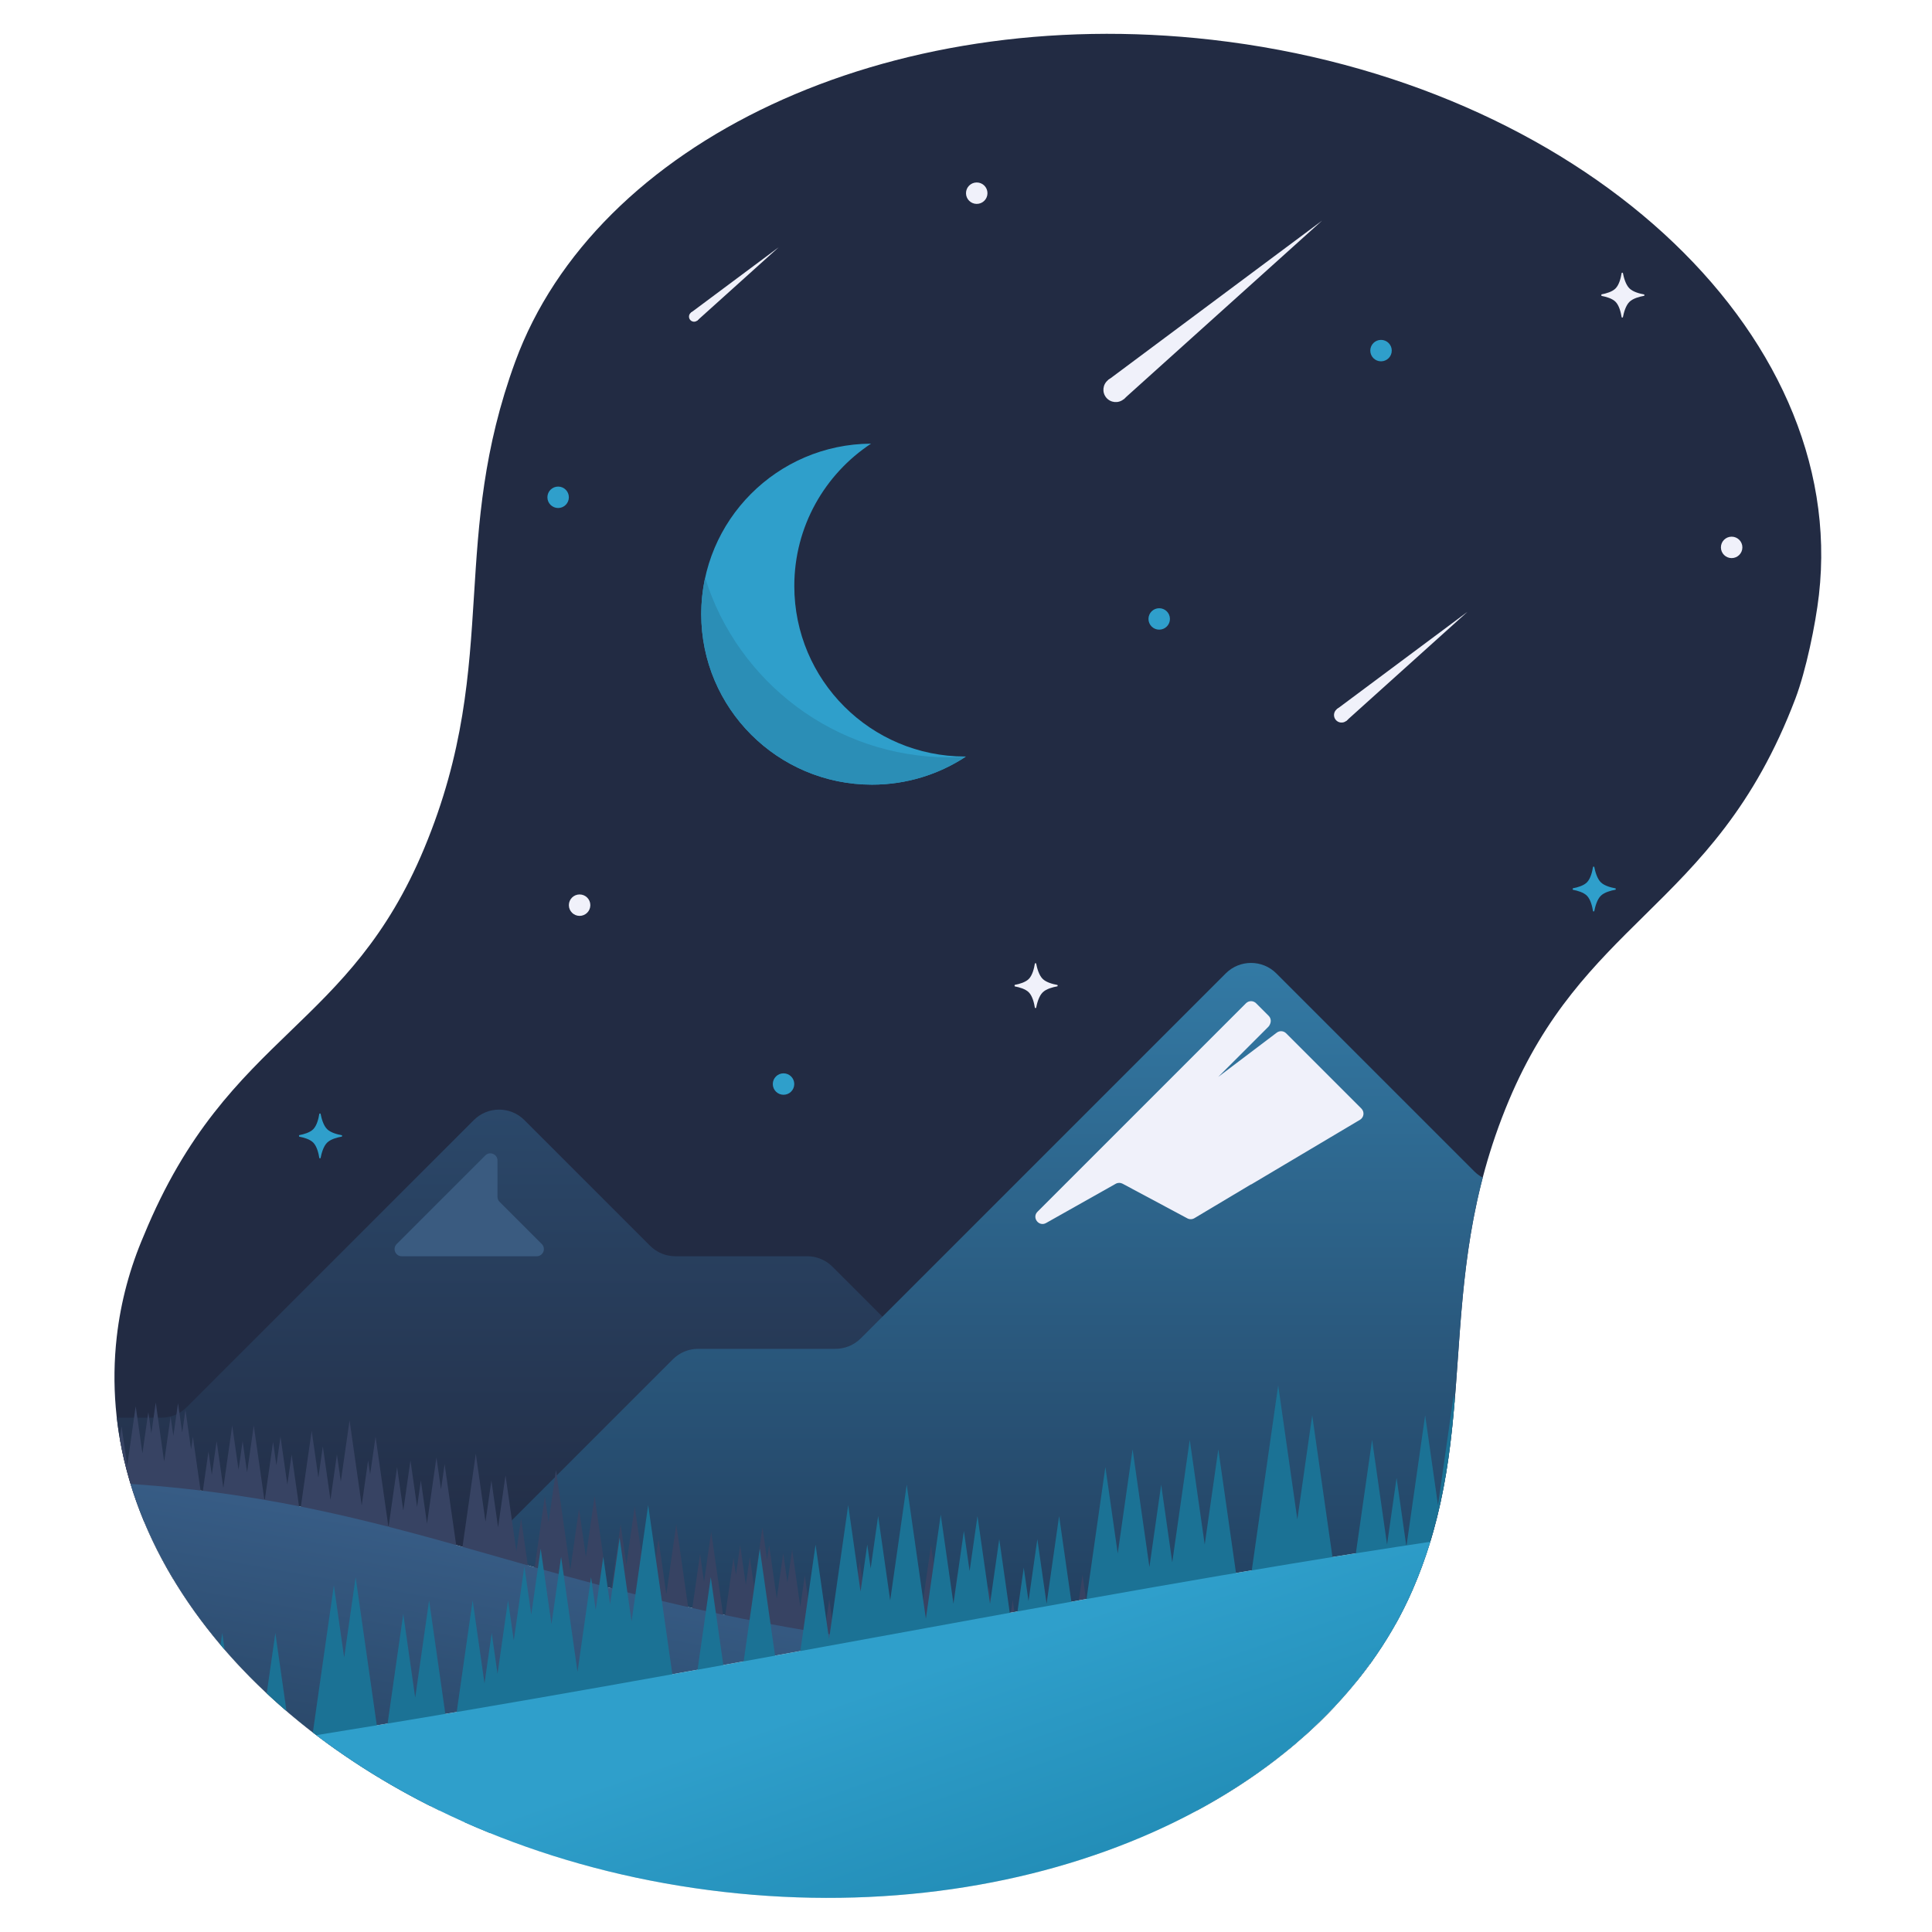 <svg xmlns="http://www.w3.org/2000/svg" width="1080" height="1080" viewBox="0 0 1080 1080" fill="none"><path fill-rule="evenodd" clip-rule="evenodd" d="M1016.8 332.547C1033.69 184.471 881.805 45.544 677.549 22.244C495.261 1.45 332.87 79.777 288.041 202.119C270.104 251.072 267.535 291.971 264.98 332.653C262.21 376.752 259.456 420.597 237.161 474.169C216.29 524.319 189.627 550.075 162.379 576.396C133.668 604.13 104.307 632.492 80.388 690.682C72.674 708.59 67.527 727.519 65.272 747.284C53.192 853.186 127.442 954.408 245.436 1012H669.363C725.011 981.948 767.542 939.526 789.55 888.913C808.966 844.261 811.923 802.339 814.972 759.093C818.146 714.083 821.421 667.638 843.461 615.187C864.052 566.182 891.392 539.228 919.138 511.873C949.623 481.818 980.6 451.279 1003.66 390.477C1009.49 375.084 1014.9 349.245 1016.8 332.547Z" fill="#222B43"></path><path fill-rule="evenodd" clip-rule="evenodd" d="M96.859 882.75C79.78 854.325 68.862 823.882 65.282 792.5H90.216C95.52 792.5 100.607 790.393 104.358 786.642L264.858 626.142C272.668 618.332 285.332 618.332 293.142 626.142L363.392 696.392C367.143 700.143 372.23 702.25 377.534 702.25H451.216C456.52 702.25 461.607 704.357 465.358 708.108L605.858 848.608C618.457 861.207 609.534 882.75 591.716 882.75H96.859Z" fill="url(#paint0_linear_202_356)"></path><path d="M224.579 702.25C221.016 702.25 219.231 697.941 221.751 695.422L271.269 645.903C273.789 643.384 278.097 645.168 278.097 648.732V669.005C278.097 670.066 278.519 671.084 279.269 671.834L302.857 695.421C305.376 697.941 303.592 702.25 300.028 702.25L224.579 702.25Z" fill="#3A5B80"></path><path fill-rule="evenodd" clip-rule="evenodd" d="M828.854 658.304C819.579 693.765 817.249 726.798 814.972 759.093C811.923 802.339 808.966 844.261 789.55 888.913C786.724 895.414 783.559 901.779 780.071 908H276.284C258.466 908 249.543 886.457 262.142 873.858L376.142 759.858C379.893 756.107 384.98 754 390.284 754H467.049C472.353 754 477.44 751.893 481.191 748.142L685.191 544.142C693.002 536.332 705.665 536.332 713.475 544.142L824.142 654.809C825.545 656.212 827.135 657.385 828.854 658.304Z" fill="url(#paint1_linear_202_356)"></path><path d="M584.768 683.671C580.714 685.954 576.686 680.647 579.976 677.357L696.505 560.829C698.067 559.266 700.6 559.266 702.162 560.829L709.188 567.855C710.305 568.972 710.66 570.644 710.093 572.119L709.905 572.608C709.704 573.13 709.395 573.605 709 574L681 602L713.712 577.259C715.305 576.054 717.542 576.208 718.954 577.62L761.028 619.695C762.873 621.54 762.487 624.629 760.244 625.962L699.375 662.139C699.356 662.15 699.333 662.137 699.333 662.115V662.115C699.333 662.094 699.31 662.081 699.292 662.092L667.676 680.973C666.47 681.693 664.976 681.728 663.738 681.066L627.536 661.703C626.33 661.057 624.878 661.073 623.687 661.745L584.768 683.671Z" fill="#F0F1FA"></path><g clip-path="url(#clip0_202_356)"><g filter="url(#filter0_d_202_356)"><path fill-rule="evenodd" clip-rule="evenodd" d="M188.174 978.274C131.093 938.038 90.175 886.148 72.991 829.526C154.907 835.112 214.223 852.025 279.075 870.516C379.504 899.152 493.207 931.573 724.676 931.573V974.369C723.137 975.683 721.581 976.985 720.005 978.274H188.174Z" fill="#D9D9D9"></path></g><path fill-rule="evenodd" clip-rule="evenodd" d="M80.489 850.418C74.252 835.393 69.695 819.956 66.971 804.245L67.965 797.284L71.108 819.285L75.852 786.076L79.618 812.435L82.909 789.396L84.599 801.227L87.06 784L91.775 817.002L95.362 791.887L96.904 802.68L99.514 784.415L101.856 800.812L103.665 788.151L106.808 810.152L107.816 803.095L112.768 837.757L116.533 811.397L118.401 824.474L121.1 805.586L124.836 831.738L129.817 796.869L133.345 821.568L135.629 805.586L138.119 823.021L141.855 796.869L147.904 839.21L152.648 806.001L154.516 819.077L156.799 803.095L160.624 829.87L163.026 813.058L167.681 845.644L174.234 799.774L177.97 825.927L180.461 808.492L184.731 838.38L188.348 813.058L190.513 828.21L195.405 793.963L202.195 841.493L205.783 816.379L206.91 824.266L209.934 803.095L217.169 853.739L221.972 820.115L225.442 844.399L229.444 816.379L233.151 842.324L235.256 827.587L238.696 851.664L243.973 814.718L246.523 832.568L248.54 818.455L257.257 879.476H242.669L243.973 888.609H226.539L227.606 881.137H213.255L213.789 877.401H197.065L200.268 854.985H194.338L197.065 874.08H179.631L180.283 869.514H171.743L172.989 860.796H169.846L171.743 874.08H154.309L155.317 867.023H143.931L143.99 866.608H129.817H126.911H124.42L125.251 872.419H107.816L109.002 864.117H99.099L100.7 852.909H86.645L87.001 850.418H80.489ZM746.471 953.582C741.004 959.421 735.21 965.065 729.107 970.503L730.665 959.593H718.805L720.11 968.726H702.675L703.564 962.499H699.769L700.303 958.763H698.109L698.524 961.669H681.089L681.267 960.424H673.617L675.04 950.461H669.466L671.304 937.592H656.597L656.953 935.102H652.031L654.106 949.631H639.281L640.408 957.518H622.973L624.693 945.479H618.229L618.822 949.631H603.344L603.462 950.461H586.028L586.561 946.725H578.259L580.216 960.424H570.431L570.668 962.084H553.234L553.293 961.669H550.328L552.344 947.555H544.101L545.939 934.687H543.33L544.101 940.083H526.666L527.615 933.441H517.119L517.356 931.781H502.175L510.892 870.759L515.162 900.647L520.44 863.702L523.761 886.948L525.836 872.419L531.084 909.157L535.384 879.061L540.395 914.138L546.177 873.665L550.417 903.346L552.819 886.533L556.94 915.384L559.045 900.647L560.528 911.025L561.951 901.062L563.552 912.27L566.102 894.42L569.156 915.799L571.499 899.402L576.539 934.686L583.537 885.703L585.879 902.1L588.933 880.722L592.462 905.421L594.745 889.439L599.282 921.196L605.123 880.306L608.207 901.892L610.104 888.609L611.498 898.364L615.501 870.344L620.037 902.1L622.558 884.458L627.984 922.441L631.69 896.496L633.884 911.855L638.332 880.722L642.424 909.364L645.389 888.609L647.257 901.685L651.201 874.08L654.788 899.194L659.503 866.193L663.15 891.722L665.315 876.571L672.668 928.045L678.183 889.439L680.97 908.949L682.334 899.402L686.159 926.177L689.806 900.647L691.674 913.723L693.957 897.741L701.489 950.461L708.486 901.477L710.384 914.761L711.392 907.704L717.382 949.63L724.676 898.572L732.029 950.046L737.544 911.44L739.412 924.516L740.865 914.346L746.471 953.582ZM767.571 927.768C764.548 932.042 761.364 936.236 758.025 940.346L763.697 900.647L767.571 927.768ZM144.168 865.362L143.101 857.89H145.235L144.168 865.362ZM214.144 874.91L212.603 864.117H215.686L214.144 874.91ZM265.974 812.643L271.401 850.626L274.692 827.587L278.428 853.739L282.579 824.681L288.658 867.23L291.296 848.758L297.049 889.024L304.58 836.304L306.656 850.833L310.807 821.775L318.783 877.608L323.675 843.361L327.53 870.344L332.393 836.304L340.784 895.043L346.922 852.079L350.154 874.702L354.809 842.116L359.019 871.589L360.621 860.381L364.357 886.533L368.093 860.381L372.481 891.099L378.055 852.079L385.883 906.874L391.339 868.683L393.563 884.25L397.566 856.23L404.83 907.081L410.019 870.759L411.383 880.306L413.755 863.702L416.928 885.911L419.152 870.344L421.494 886.741L426.209 853.739L428.788 871.797L429.945 863.702L434.214 893.59L437.832 868.268L440.174 884.665L442.813 866.193L447.379 898.156L449.87 880.722L452.717 900.647L456.512 874.08L461.464 908.742L463.569 894.005L467.601 922.233L473.117 883.627L476.082 904.383L480.589 872.834L485.6 907.912L487.646 893.59L490.64 914.553L494.702 886.118L503.42 947.14H495.296L496.363 954.612H478.928L480.351 944.649H470.804L472.286 955.027H454.852L456.749 941.743H441.153L442.932 929.29H429.114L429.767 924.724H426.92L427.869 931.366H418.677L418.737 931.781H401.302L403.377 917.252H398.277L400.056 929.705H382.622L384.994 913.101H375.624L376.81 921.403H369.338H359.375H351.903L353.089 913.101H338.204L340.458 897.326H331.385L332.393 904.383H314.958L318.042 882.797H311.222L313.298 897.326H298.235L300.014 909.78H282.579L286.019 885.703H282.994L283.409 888.609H265.974L268.109 873.665H257.257L265.974 812.643ZM480.292 933.856H481.893L481.093 939.46L480.292 933.856ZM457.668 935.309L457.698 935.102H457.639L457.668 935.309ZM354.364 904.176L354.512 903.138H354.216L354.364 904.176ZM602.573 941.328L602.365 942.781L602.158 941.328H602.573Z" fill="#374363"></path><path fill-rule="evenodd" clip-rule="evenodd" d="M188.174 978.274C131.093 938.038 90.175 886.148 72.991 829.526C154.907 835.112 214.223 852.025 279.075 870.516C379.504 899.152 493.207 931.573 724.676 931.573V974.369C723.137 975.683 721.581 976.985 720.005 978.274H188.174Z" fill="url(#paint2_linear_202_356)"></path></g><g filter="url(#filter1_d_202_356)"><path fill-rule="evenodd" clip-rule="evenodd" d="M799.524 861.875C796.791 870.797 793.514 879.798 789.55 888.913C739.162 1004.79 581.188 1077.74 404.527 1057.59C315.449 1047.43 236.331 1015.27 176.829 969.962C288.111 952.11 389.82 933.491 487.065 915.689C594.366 896.047 696.231 877.4 799.524 861.875Z" fill="#D9D9D9"></path></g><path fill-rule="evenodd" clip-rule="evenodd" d="M211.459 993.493C198.57 985.687 186.354 977.325 174.882 968.469L186.629 886.241L192.388 926.556L198.8 881.677L213.578 985.125L225.422 902.215L232.105 948.995L239.875 894.608L252.045 979.801L264.215 894.608L270.844 941.008L274.864 912.864L278.124 935.683L283.992 894.608L287.198 917.047L293.12 875.592L296.978 902.595L302.248 865.704L308.279 907.92L313.658 870.268L322.84 934.542L330.392 881.677L333 899.933L337.238 870.268L341.041 896.89L346.365 859.619L353.048 906.398L362.339 841.363L378.313 953.178H359.731L362.339 971.434H351.69L353.211 982.083H344.736L346.365 993.493H314.418L316.048 982.083H308.333L309.094 987.407H297.249L299.966 1006.42H288.23L290.838 1024.68H273.868C269.101 1022.75 264.394 1020.74 259.749 1018.68L261.499 1006.42H240.309L240.776 1009.69C230.966 1004.76 221.469 999.523 212.309 994.006L212.383 993.493H211.459ZM813.155 783.336C810.233 818.176 805.321 852.644 789.55 888.913C783.262 903.374 775.299 917.167 765.832 930.193L767.764 916.667H751.03L767.004 804.852L775.371 863.422L780.695 826.15L786.183 864.563L796.669 791.16L803.841 841.363L812.643 779.75L813.155 783.336ZM160.152 956.478C156.374 953.233 152.691 949.932 149.105 946.577L153.921 912.864L160.152 956.478ZM125.587 922.177C124.82 921.292 124.06 920.404 123.306 919.513L124.256 912.864L125.587 922.177ZM733.535 791.16L749.509 902.975H717.562L719.952 886.241H698.546L714.519 774.426L725.223 849.35L733.535 791.16ZM517.566 904.877L506.862 829.953L497.626 894.608L490.889 847.448L486.705 876.733L484.803 863.422L481.054 889.664L474.154 841.363L463.451 916.287L455.899 863.422L440.142 973.716L424.712 865.704L409.88 969.532L397.329 881.677L381.355 993.493H413.302L411.021 977.519H440.686L440.36 975.237H500.777L498.495 959.263H506.862L504.363 941.769H512.295L509.905 958.503H524.14L522.836 967.631H543.265L542.613 972.194H558.586L556.304 988.168H588.252L585.97 972.194H595.858L594.011 959.263H608.028L604.116 931.88H633.89L632.478 921.992H635.955L633.13 941.769H665.077L661.491 916.667H665.838L665.077 921.992H697.024L681.051 810.176L673.444 863.422L665.077 804.852L655.297 873.31L649.103 829.953L642.529 875.972L633.13 810.176L624.817 868.366L617.917 820.065L603.03 924.274L592.055 847.448L585.046 896.51L579.884 860.379L574.94 894.989L572.278 876.353L566.573 916.287L558.586 860.379L553.425 896.51L546.416 847.448L542.015 878.254L538.809 855.815L532.996 896.51L525.878 846.687L517.566 904.877ZM468.721 953.178L470.351 964.588L471.981 953.178H468.721Z" fill="#1B7295"></path><path fill-rule="evenodd" clip-rule="evenodd" d="M799.524 861.875C796.791 870.797 793.514 879.798 789.55 888.913C739.162 1004.79 581.188 1077.74 404.527 1057.59C315.449 1047.43 236.331 1015.27 176.829 969.962C288.111 952.11 389.82 933.491 487.065 915.689C594.366 896.047 696.231 877.4 799.524 861.875Z" fill="url(#paint3_linear_202_356)"></path><path fill-rule="evenodd" clip-rule="evenodd" d="M539.999 422.895C539.825 422.896 539.651 422.896 539.477 422.896C486.759 422.896 444.023 380.224 444.023 327.584C444.023 294.33 461.079 265.053 486.932 248C434.454 248.281 392 290.845 392 343.311C392 395.95 434.736 438.623 487.454 438.623C506.868 438.623 524.929 432.836 539.999 422.895Z" fill="#2F9FCB"></path><path fill-rule="evenodd" clip-rule="evenodd" d="M539.675 423.108C536.768 423.284 533.837 423.373 530.886 423.373C466.669 423.373 412.326 381.161 394.17 323.01C392.749 329.551 392 336.344 392 343.311C392 395.95 434.736 438.623 487.454 438.623C506.729 438.623 524.67 432.918 539.675 423.108Z" fill="#2B8EB6"></path><path d="M739.047 123.329L619.339 212.538L628.097 223.196L739.047 123.329Z" fill="#F0F1FA"></path><ellipse cx="6.904" cy="6.897" rx="6.904" ry="6.897" transform="matrix(0.773 -0.634 0.635 0.773 614 216.914)" fill="#F0F1FA"></ellipse><path d="M435.336 138.188L389.787 179.187L386.192 174.811L435.336 138.188Z" fill="#F0F1FA"></path><ellipse cx="2.834" cy="2.832" rx="2.834" ry="2.832" transform="matrix(0.773 -0.634 -0.635 -0.773 387.595 180.983)" fill="#F0F1FA"></ellipse><path d="M820.35 341.992L747.26 396.459L752.607 402.967L820.35 341.992Z" fill="#F0F1FA"></path><ellipse cx="4.215" cy="4.211" rx="4.215" ry="4.211" transform="matrix(0.773 -0.634 0.635 0.773 744 399.132)" fill="#F0F1FA"></ellipse><path d="M582.889 547.233C580.789 545.183 579.717 541.242 579.211 538.616C579.164 538.37 578.545 538.381 578.506 538.628C578.089 541.249 577.149 545.173 575.111 547.233C573.256 549.109 569.873 550.065 567.325 550.539C567.076 550.585 567.076 551.37 567.325 551.416C569.873 551.89 573.256 552.846 575.111 554.722C577.149 556.782 578.089 560.706 578.506 563.327C578.545 563.574 579.164 563.585 579.211 563.339C579.717 560.714 580.789 556.772 582.889 554.722C584.867 552.79 588.484 551.828 591.053 551.367C591.301 551.323 591.301 550.632 591.053 550.588C588.484 550.127 584.867 549.165 582.889 547.233Z" fill="#F0F1FA"></path><path d="M894.889 493.233C892.789 491.183 891.717 487.242 891.211 484.616C891.164 484.37 890.545 484.381 890.506 484.628C890.089 487.249 889.149 491.173 887.111 493.233C885.256 495.109 881.873 496.065 879.325 496.539C879.076 496.585 879.076 497.37 879.325 497.416C881.873 497.89 885.256 498.846 887.111 500.722C889.149 502.782 890.089 506.706 890.506 509.327C890.545 509.574 891.164 509.585 891.211 509.339C891.717 506.714 892.789 502.772 894.889 500.722C896.867 498.79 900.484 497.828 903.053 497.367C903.301 497.323 903.301 496.632 903.053 496.588C900.484 496.127 896.867 495.165 894.889 493.233Z" fill="#2F9FCB"></path><path d="M182.889 631.233C180.789 629.183 179.717 625.242 179.211 622.616C179.164 622.37 178.545 622.381 178.506 622.628C178.089 625.249 177.149 629.173 175.111 631.233C173.256 633.109 169.873 634.065 167.325 634.539C167.076 634.585 167.076 635.37 167.325 635.416C169.873 635.89 173.256 636.846 175.111 638.722C177.149 640.782 178.089 644.706 178.506 647.327C178.545 647.574 179.164 647.585 179.211 647.339C179.717 644.714 180.789 640.772 182.889 638.722C184.867 636.79 188.484 635.828 191.053 635.367C191.301 635.323 191.301 634.632 191.053 634.588C188.484 634.127 184.867 633.165 182.889 631.233Z" fill="#2F9FCB"></path><path d="M910.889 161.233C908.789 159.183 907.717 155.242 907.211 152.616C907.164 152.37 906.545 152.381 906.506 152.628C906.089 155.249 905.149 159.173 903.111 161.233C901.256 163.109 897.873 164.065 895.325 164.539C895.075 164.585 895.076 165.37 895.325 165.416C897.873 165.89 901.256 166.846 903.111 168.722C905.149 170.782 906.089 174.706 906.506 177.327C906.545 177.574 907.164 177.585 907.211 177.339C907.717 174.714 908.789 170.772 910.889 168.722C912.867 166.79 916.484 165.828 919.053 165.367C919.301 165.323 919.301 164.632 919.053 164.588C916.484 164.127 912.867 163.165 910.889 161.233Z" fill="#F0F1FA"></path><ellipse cx="968" cy="305.991" rx="6" ry="5.991" fill="#F0F1FA"></ellipse><ellipse cx="772" cy="195.991" rx="6" ry="5.991" fill="#2F9FCB"></ellipse><ellipse cx="648" cy="345.991" rx="6" ry="5.991" fill="#2F9FCB"></ellipse><ellipse cx="438" cy="605.991" rx="6" ry="5.991" fill="#2F9FCB"></ellipse><ellipse cx="546" cy="107.991" rx="6" ry="5.991" fill="#F0F1FA"></ellipse><ellipse cx="324" cy="505.991" rx="6" ry="5.991" fill="#F0F1FA"></ellipse><ellipse cx="312" cy="277.991" rx="6" ry="5.991" fill="#2F9FCB"></ellipse><defs><filter id="filter0_d_202_356" x="60.537" y="810.431" width="676.592" height="173.655" filterUnits="userSpaceOnUse" color-interpolation-filters="sRGB"><feGaussianBlur stdDeviation="6.227"></feGaussianBlur></filter><filter id="filter1_d_202_356" x="161.616" y="836.013" width="653.121" height="229.475" filterUnits="userSpaceOnUse" color-interpolation-filters="sRGB"><feGaussianBlur stdDeviation="7.606"></feGaussianBlur></filter><linearGradient id="paint0_linear_202_356" x1="279" y1="612" x2="279" y2="882.75" gradientUnits="userSpaceOnUse"><stop stop-color="#2B496B"></stop><stop offset="1" stop-color="#222B43"></stop></linearGradient><linearGradient id="paint1_linear_202_356" x1="699.333" y1="530" x2="699.333" y2="908" gradientUnits="userSpaceOnUse"><stop stop-color="#337BA6"></stop><stop offset="1" stop-color="#233F5F"></stop></linearGradient><linearGradient id="paint2_linear_202_356" x1="229.237" y1="978.274" x2="256.012" y2="827.587" gradientUnits="userSpaceOnUse"><stop stop-color="#2B496B"></stop><stop offset="1" stop-color="#3A618C"></stop></linearGradient><linearGradient id="paint3_linear_202_356" x1="842.466" y1="820.065" x2="921.277" y2="1046.41" gradientUnits="userSpaceOnUse"><stop stop-color="#2F9FCB"></stop><stop offset="1" stop-color="#197FA7"></stop></linearGradient><clipPath id="clip0_202_356"><rect width="758" height="194" fill="white" transform="translate(36 784)"></rect></clipPath></defs></svg>